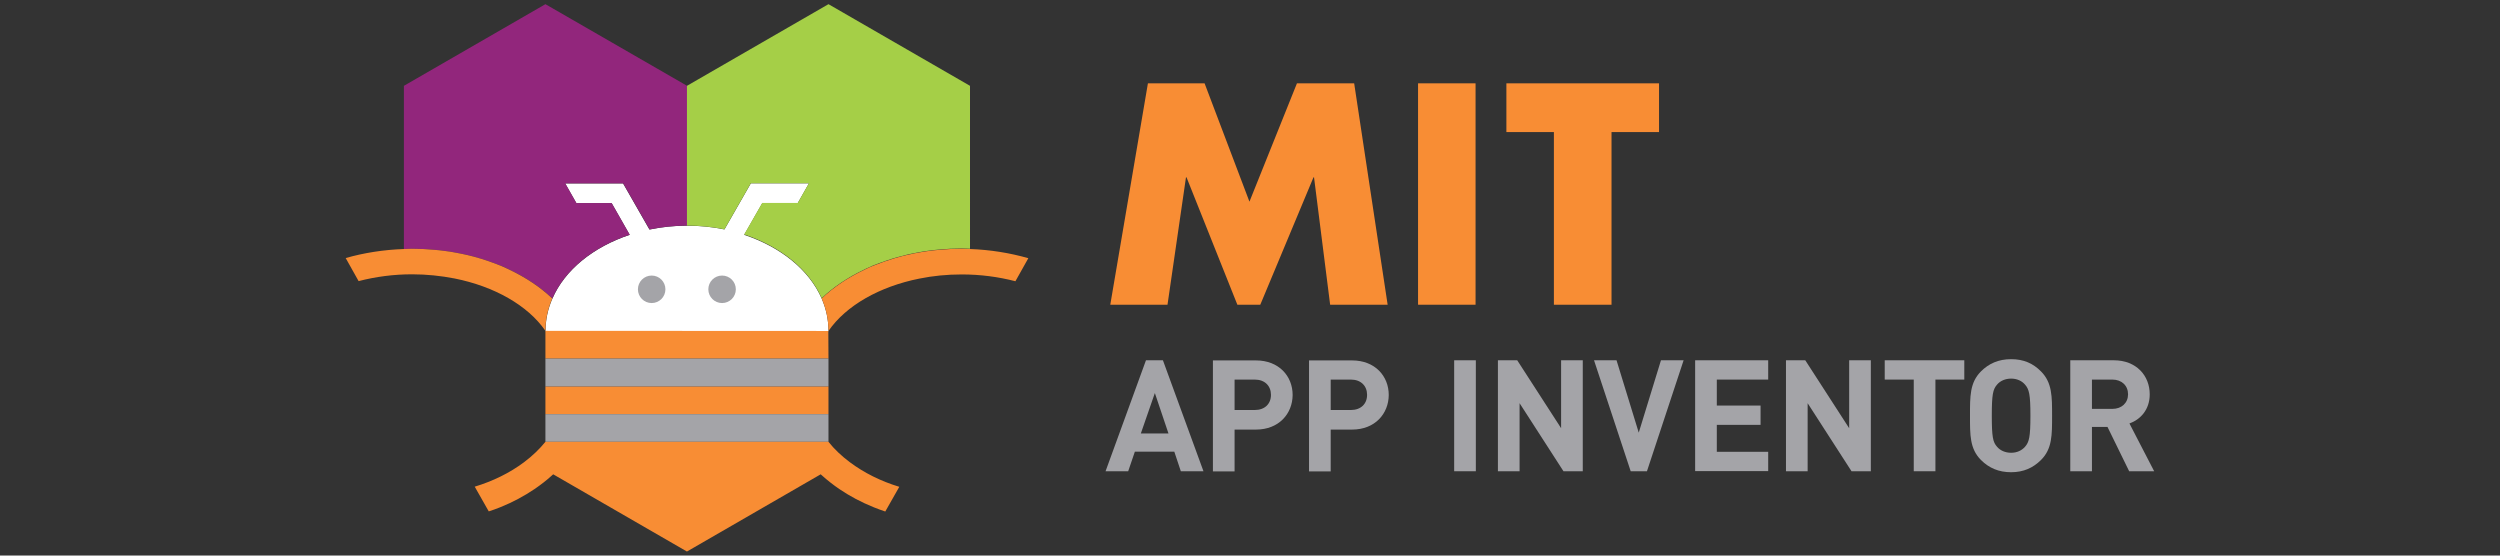 <?xml version="1.0" encoding="utf-8"?>
<!-- Generator: Adobe Illustrator 27.9.0, SVG Export Plug-In . SVG Version: 6.00 Build 0)  -->
<svg version="1.1" id="Layer_1" xmlns="http://www.w3.org/2000/svg" xmlns:xlink="http://www.w3.org/1999/xlink" x="0px" y="0px"
	 viewBox="0 0 180 40" style="enable-background:new 0 0 180 40;" xml:space="preserve">
<rect x="0" y="0" width="180" height="40" fill="#333333" stroke="none"/>
<style type="text/css">
	.st0{fill:#F88D34;}
	.st1{fill:#a4a4a8;}
	.st2{fill:#FFFFFF;}
	.st3{fill:#92267C;}
	.st4{fill:#A5CF47;}
	.st5{fill:none;}
</style>
<g>
	<g>
		<path class="st0" d="M82.65,6h4.08l3.23,8.52L93.38,6h4.12l2.41,15.94h-4.14l-1.16-9.17h-0.04l-3.83,9.17h-1.65l-3.66-9.17h-0.04
			l-1.33,9.17h-4.12L82.65,6z"/>
		<path class="st0" d="M106.24,21.94h-4.14V6h4.14V21.94z"/>
		<path class="st0" d="M116.02,21.94h-4.14V9.51h-3.42V6h10.99v3.51h-3.42V21.94z"/>
	</g>
	<g>
		<path class="st1" d="M85.02,33.93l-0.47-1.41h-2.84l-0.48,1.41H79.6l2.91-7.99h1.22l2.92,7.99H85.02z M83.15,28.3l-1.01,2.91h1.99
			L83.15,28.3z"/>
		<path class="st1" d="M90.43,30.93h-1.54v3.01h-1.56v-7.99h3.1c1.65,0,2.64,1.13,2.64,2.49C93.06,29.79,92.08,30.93,90.43,30.93z
			 M90.35,27.33h-1.46v2.19h1.46c0.71,0,1.16-0.44,1.16-1.09S91.06,27.33,90.35,27.33z"/>
		<path class="st1" d="M97.35,30.93h-1.54v3.01h-1.56v-7.99h3.1c1.65,0,2.64,1.13,2.64,2.49C99.98,29.79,99,30.93,97.35,30.93z
			 M97.27,27.33h-1.46v2.19h1.46c0.71,0,1.16-0.44,1.16-1.09S97.98,27.33,97.27,27.33z"/>
		<path class="st1" d="M104.7,33.93v-7.99h1.56v7.99H104.7z"/>
		<path class="st1" d="M112.57,33.93l-3.16-4.9v4.9h-1.56v-7.99h1.39l3.16,4.89v-4.89h1.56v7.99H112.57z"/>
		<path class="st1" d="M118.58,33.93h-1.17l-2.64-7.99h1.62l1.6,5.21l1.6-5.21h1.63L118.58,33.93z"/>
		<path class="st1" d="M122.05,33.93v-7.99h5.26v1.39h-3.7v1.87h3.15v1.39h-3.15v1.94h3.7v1.39H122.05z"/>
		<path class="st1" d="M133.31,33.93l-3.16-4.9v4.9h-1.56v-7.99h1.39l3.16,4.89v-4.89h1.56v7.99H133.31z"/>
		<path class="st1" d="M139.35,27.33v6.6h-1.56v-6.6h-2.09v-1.39h5.73v1.39H139.35z"/>
		<path class="st1" d="M146.95,33.12c-0.56,0.56-1.25,0.88-2.15,0.88s-1.6-0.31-2.17-0.88c-0.81-0.81-0.79-1.81-0.79-3.19
			c0-1.38-0.02-2.38,0.79-3.19c0.56-0.56,1.26-0.88,2.17-0.88s1.59,0.31,2.15,0.88c0.81,0.81,0.8,1.81,0.8,3.19
			C147.75,31.32,147.76,32.32,146.95,33.12z M145.8,27.69c-0.22-0.26-0.57-0.43-1-0.43s-0.79,0.17-1.01,0.43
			c-0.3,0.34-0.38,0.71-0.38,2.24c0,1.54,0.08,1.91,0.38,2.24c0.22,0.26,0.58,0.43,1.01,0.43s0.77-0.17,1-0.43
			c0.3-0.34,0.39-0.71,0.39-2.24C146.19,28.4,146.1,28.03,145.8,27.69z"/>
		<path class="st1" d="M153.3,33.93l-1.56-3.19h-1.12v3.19h-1.56v-7.99h3.13c1.63,0,2.59,1.11,2.59,2.45c0,1.12-0.68,1.82-1.46,2.1
			l1.78,3.44H153.3z M152.09,27.33h-1.47v2.11h1.47c0.68,0,1.13-0.44,1.13-1.05C153.22,27.77,152.77,27.33,152.09,27.33z"/>
	</g>
</g>
<g>
	<g>
		<path class="st2" d="M57.44,14.62l0.8-1.41V13.2h-4.18l-1.9,3.32c-0.86-0.18-1.76-0.27-2.7-0.27c0,0,0,0,0,0
			c-0.93,0-1.84,0.1-2.7,0.28l-1.9-3.32h-4.17l0.81,1.42h2.54l1.3,2.28l0,0c-2.64,0.88-4.68,2.54-5.57,4.6
			c-0.32,0.73-0.49,1.51-0.49,2.33l20.37,0c0-0.82-0.17-1.6-0.49-2.34c-0.9-2.06-2.94-3.71-5.58-4.59l0,0l1.3-2.27H57.44z"/>
		<path class="st3" d="M41.5,14.62l-0.66-1.17l-0.09-0.16l-0.05-0.09l0,0h4.17l1.9,3.32c0.86-0.18,1.76-0.27,2.7-0.28V6.18
			L39.27,0.3L29.08,6.18v11.75c0.2-0.01,0.39-0.02,0.59-0.02c0.28,0,0.55,0.01,0.83,0.02c0.09,0,0.18,0.01,0.28,0.02
			c0.18,0.01,0.36,0.02,0.54,0.04c0.11,0.01,0.22,0.02,0.33,0.03c0.16,0.02,0.32,0.04,0.48,0.06c0.12,0.02,0.23,0.03,0.35,0.05
			c0.15,0.02,0.29,0.05,0.44,0.08c0.12,0.02,0.24,0.04,0.36,0.07c0.14,0.03,0.27,0.06,0.41,0.09c0.3,0.07,0.6,0.15,0.89,0.24
			c0.05,0.01,0.09,0.03,0.14,0.04c0.16,0.05,0.32,0.11,0.48,0.16c0.07,0.03,0.15,0.05,0.22,0.08c0.16,0.06,0.32,0.12,0.48,0.18
			c0.06,0.02,0.12,0.05,0.18,0.07c0.17,0.07,0.33,0.14,0.49,0.22c0.04,0.02,0.08,0.04,0.12,0.06c1.18,0.56,2.23,1.26,3.08,2.07
			c0.89-2.06,2.94-3.72,5.57-4.59l-1.3-2.28H41.5z"/>
		<path class="st4" d="M59.65,0.3L49.46,6.18v10.06c0.93,0,1.84,0.1,2.7,0.27l1.9-3.32h4.18v0v0.01l-0.8,1.41h-2.56l-1.3,2.27
			c2.64,0.88,4.68,2.53,5.58,4.59c0.85-0.81,1.9-1.51,3.08-2.07c0.04-0.02,0.08-0.04,0.12-0.06c0.16-0.07,0.33-0.15,0.49-0.22
			c0.06-0.03,0.12-0.05,0.19-0.07c0.16-0.06,0.32-0.13,0.48-0.18c0.07-0.03,0.15-0.05,0.22-0.08c0.16-0.05,0.32-0.11,0.48-0.16
			c0.06-0.02,0.12-0.03,0.17-0.05c0.28-0.08,0.57-0.16,0.86-0.23c0.14-0.03,0.27-0.07,0.41-0.09c0.12-0.02,0.24-0.05,0.35-0.07
			c0.15-0.03,0.29-0.05,0.44-0.08c0.11-0.02,0.23-0.04,0.34-0.05c0.16-0.02,0.32-0.04,0.48-0.06c0.11-0.01,0.22-0.02,0.33-0.03
			c0.18-0.02,0.36-0.03,0.54-0.04c0.09-0.01,0.18-0.01,0.27-0.02c0.27-0.01,0.55-0.02,0.83-0.02c0.2,0,0.4,0.01,0.6,0.02V6.18
			L59.65,0.3z"/>
	</g>
	<path class="st5" d="M39.77,21.49c-0.85-0.81-1.9-1.51-3.08-2.07C37.87,19.98,38.91,20.68,39.77,21.49z"/>
	<path class="st5" d="M39.77,21.5c0.89-2.06,2.94-3.72,5.57-4.6l0,0C42.7,17.78,40.66,19.44,39.77,21.5
		c-0.32,0.73-0.49,1.51-0.49,2.33h0C39.27,23.01,39.45,22.23,39.77,21.5z"/>
	<path class="st5" d="M59.16,21.49c0.85-0.81,1.9-1.51,3.08-2.07C61.05,19.98,60.01,20.68,59.16,21.49z"/>
	<polygon class="st2" points="39.27,23.83 39.27,23.83 39.27,23.83 39.27,23.83 	"/>
	<polygon class="st0" points="39.27,27.82 39.27,30.82 39.27,29.82 59.65,29.82 59.65,26.83 59.65,27.82 	"/>
	<polygon class="st0" points="39.27,23.82 39.27,23.83 39.27,23.83 39.27,25.82 59.65,25.82 59.64,23.83 59.64,23.83 39.27,23.82 	
		"/>
	<polygon class="st1" points="39.27,25.82 39.27,27.82 39.27,27.82 59.65,27.82 59.65,25.82 59.65,25.82 39.27,25.82 	"/>
	<polygon class="st1" points="39.27,31.81 39.27,31.81 59.65,31.81 59.65,29.82 59.65,29.82 39.27,29.82 	"/>
	<g>
		<circle class="st1" cx="46.92" cy="20.83" r="0.99"/>
		<circle class="st1" cx="51.99" cy="20.83" r="0.99"/>
	</g>
	<path class="st0" d="M69.84,17.93c-0.2-0.01-0.4-0.02-0.6-0.02c-0.28,0-0.55,0.01-0.83,0.02c-0.09,0-0.18,0.01-0.27,0.02
		c-0.18,0.01-0.36,0.02-0.54,0.04c-0.11,0.01-0.22,0.02-0.33,0.03c-0.16,0.02-0.32,0.04-0.48,0.06c-0.12,0.02-0.23,0.03-0.34,0.05
		c-0.15,0.02-0.3,0.05-0.44,0.08c-0.12,0.02-0.24,0.04-0.35,0.07c-0.14,0.03-0.27,0.06-0.41,0.09c-0.29,0.07-0.58,0.14-0.86,0.23
		c-0.06,0.02-0.12,0.03-0.17,0.05c-0.16,0.05-0.32,0.1-0.48,0.16c-0.07,0.03-0.15,0.05-0.22,0.08c-0.16,0.06-0.32,0.12-0.48,0.18
		c-0.06,0.02-0.12,0.05-0.19,0.07c-0.17,0.07-0.33,0.14-0.49,0.22c-0.04,0.02-0.08,0.04-0.12,0.06c-1.18,0.56-2.23,1.26-3.08,2.07
		c0.32,0.73,0.49,1.52,0.49,2.34c1.27-1.84,3.69-3.2,6.54-3.77c0.98-0.2,2-0.3,3.06-0.3c1.33,0,2.63,0.17,3.86,0.49l0.93-1.66
		C72.71,18.21,71.29,17.98,69.84,17.93z"/>
	<path class="st0" d="M29.67,19.75c1.05,0,2.08,0.11,3.06,0.3c2.85,0.57,5.27,1.93,6.54,3.77c0-0.82,0.18-1.6,0.49-2.33
		c-0.85-0.81-1.9-1.51-3.08-2.07c-0.04-0.02-0.08-0.04-0.12-0.06c-0.16-0.07-0.33-0.15-0.49-0.22c-0.06-0.03-0.12-0.05-0.18-0.07
		c-0.16-0.06-0.32-0.13-0.48-0.18c-0.07-0.03-0.15-0.05-0.22-0.08c-0.16-0.05-0.32-0.11-0.48-0.16c-0.05-0.01-0.09-0.03-0.14-0.04
		c-0.29-0.09-0.59-0.17-0.89-0.24c-0.14-0.03-0.27-0.06-0.41-0.09c-0.12-0.02-0.24-0.05-0.36-0.07c-0.15-0.03-0.29-0.05-0.44-0.08
		c-0.11-0.02-0.23-0.04-0.35-0.05c-0.16-0.02-0.32-0.04-0.48-0.06c-0.11-0.01-0.22-0.02-0.33-0.03c-0.18-0.02-0.36-0.03-0.54-0.04
		c-0.09-0.01-0.18-0.01-0.28-0.02c-0.27-0.01-0.55-0.02-0.83-0.02c-0.2,0-0.4,0.01-0.59,0.02c-1.44,0.05-2.86,0.27-4.18,0.65
		l0.93,1.66C27.05,19.92,28.35,19.75,29.67,19.75z"/>
	<path class="st0" d="M61.19,33.28c-0.6-0.45-1.12-0.94-1.54-1.47l0,0H39.27c-0.42,0.52-0.94,1.02-1.54,1.47
		c-1.03,0.77-2.23,1.36-3.55,1.76l1.01,1.78c0.28-0.09,0.56-0.19,0.83-0.3c0.9-0.36,1.73-0.81,2.47-1.31
		c0.45-0.31,0.87-0.63,1.25-0.98c0.03-0.03,0.06-0.06,0.09-0.08l9.63,5.56l9.63-5.56c0.03,0.03,0.06,0.06,0.09,0.08
		c0.39,0.35,0.81,0.68,1.25,0.98c0.75,0.51,1.58,0.95,2.47,1.31c0.27,0.11,0.55,0.21,0.84,0.31l1.01-1.78
		C63.43,34.65,62.22,34.05,61.19,33.28z"/>
</g>
</svg>
